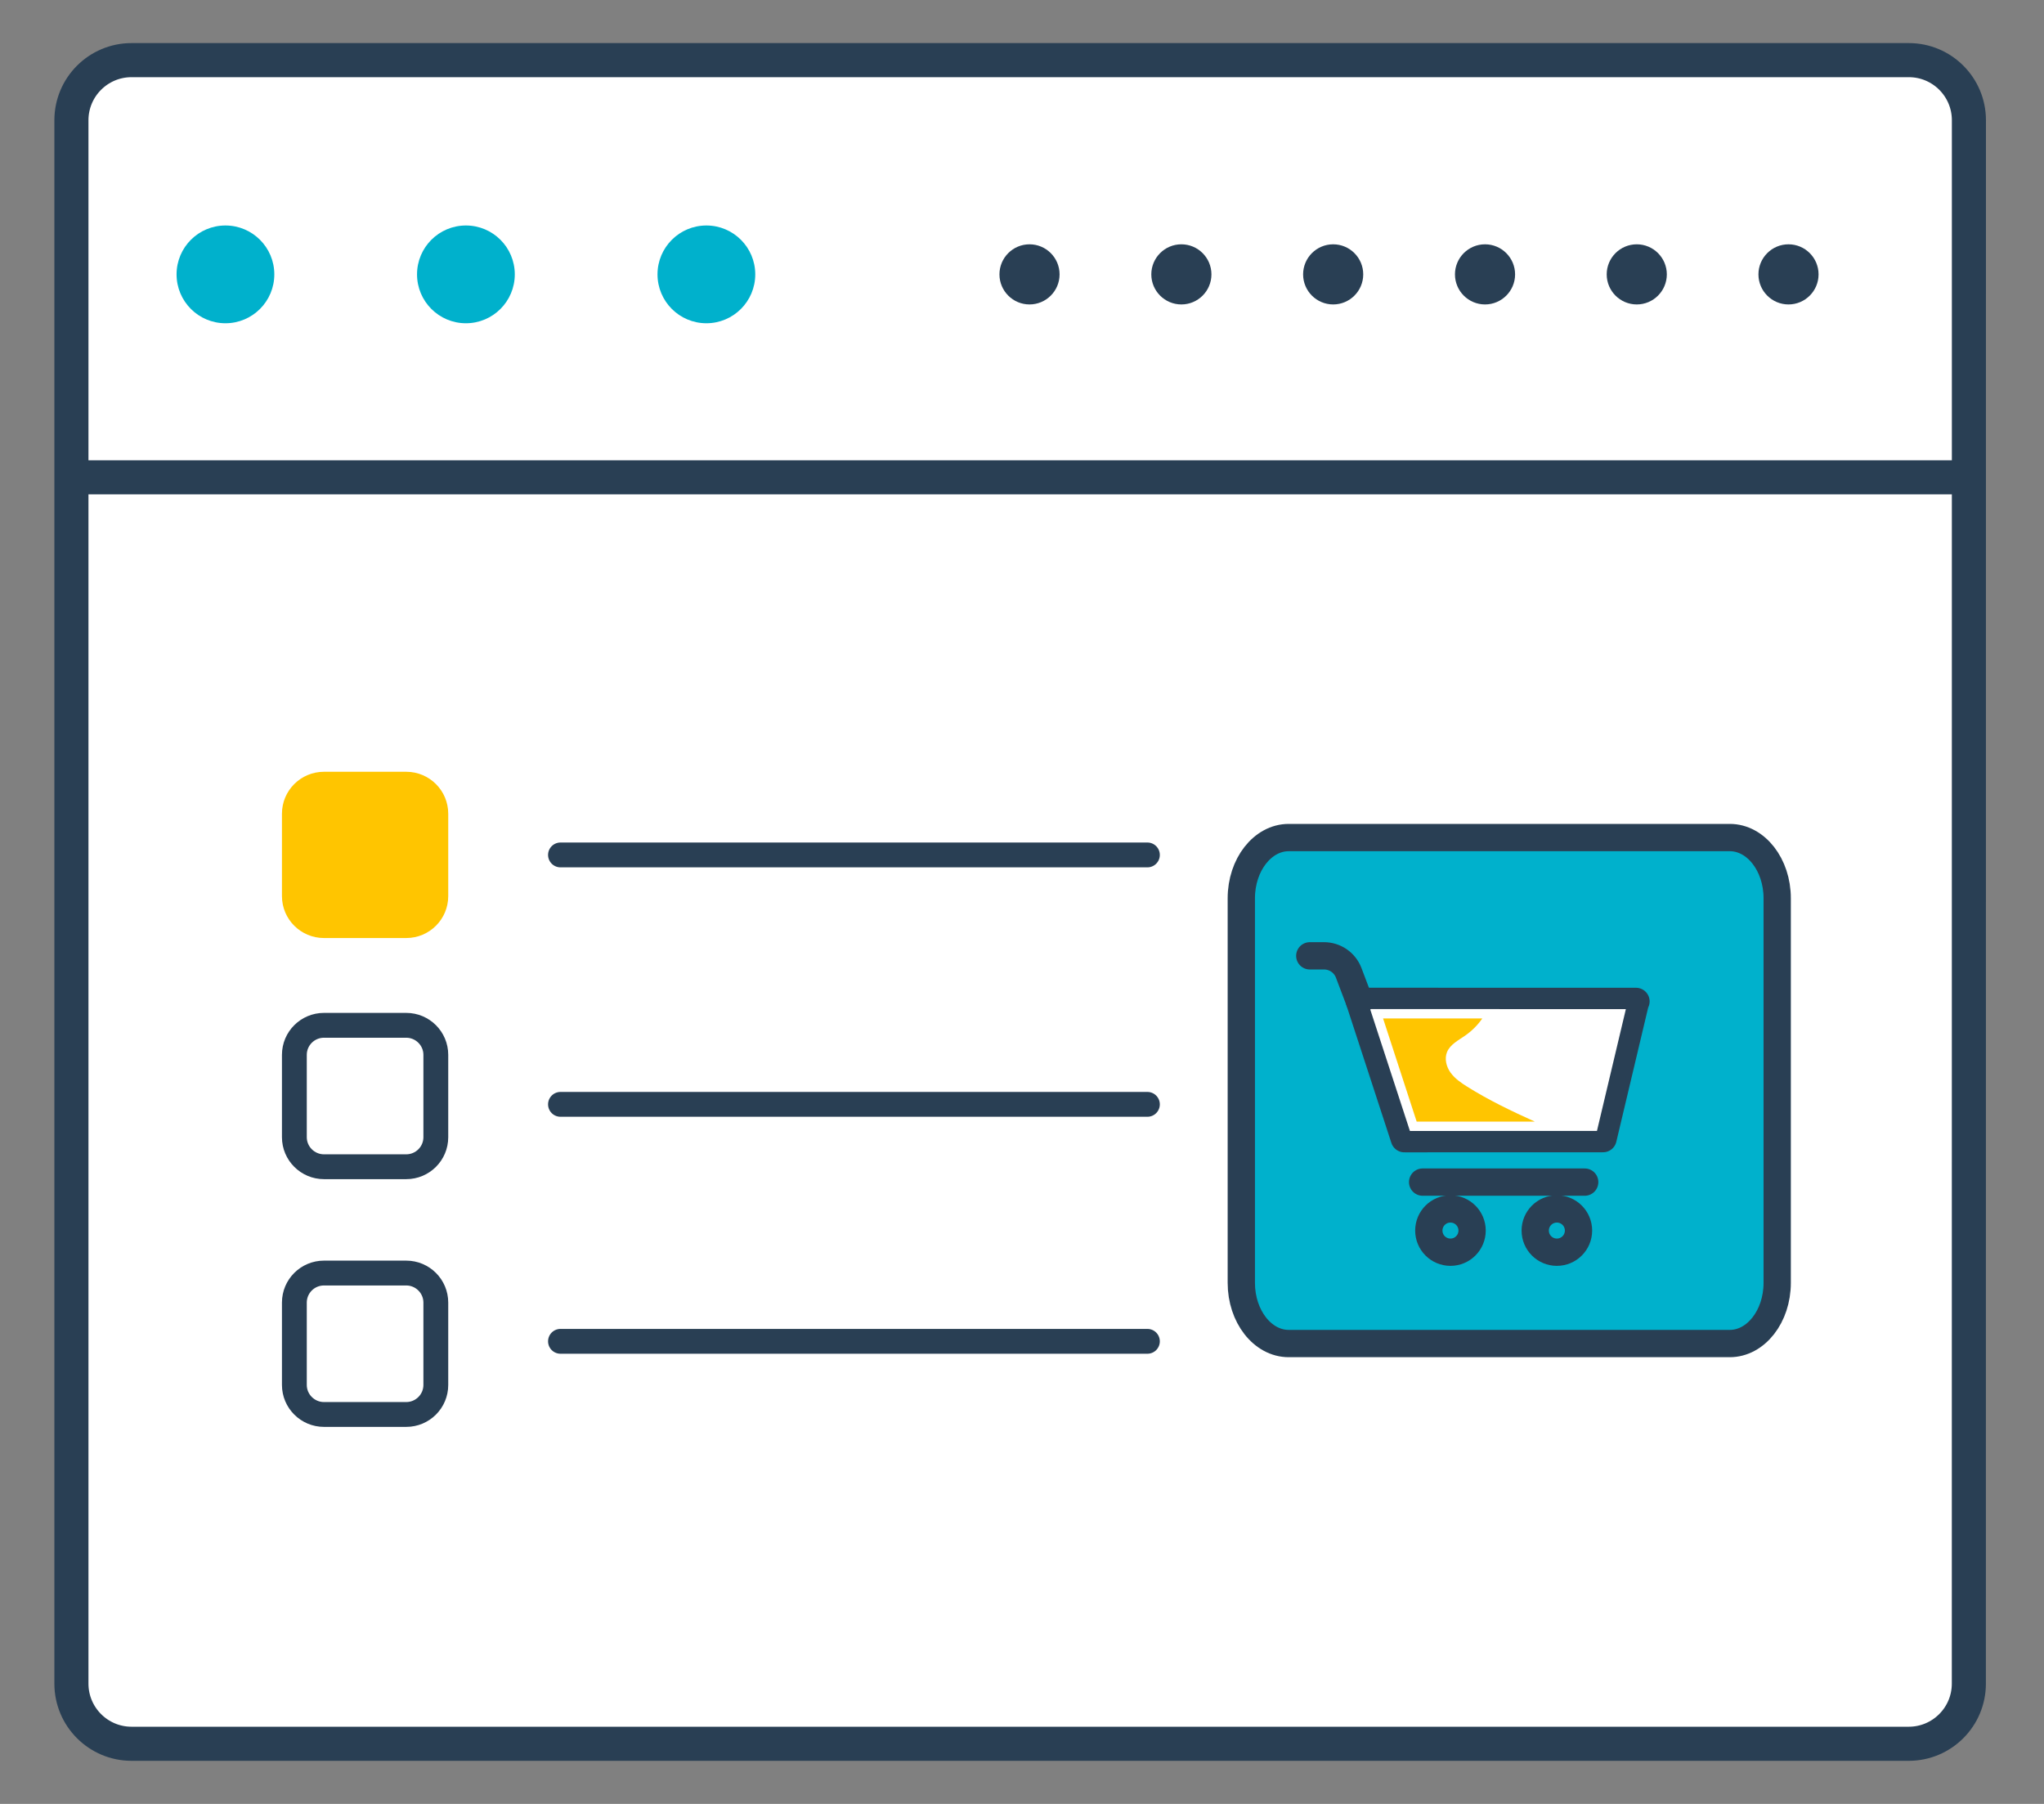 <?xml version="1.0" encoding="UTF-8"?>
<svg xmlns="http://www.w3.org/2000/svg" width="34" height="30" viewBox="0 0 34 30" fill="none">
  <rect x="0" y="0" width="34" height="30" fill="#808080" stroke="none"/>
  <path d="M32.75 28C32.75 28.552 32.303 29 31.75 29H2.188C1.636 29 1.188 28.552 1.188 28V2C1.188 1.448 1.636 1 2.188 1H31.751C32.304 1 32.751 1.448 32.751 2L32.75 28Z" fill="white" stroke="#293F54" stroke-width="0.567" stroke-miterlimit="10"></path>
  <path d="M1 7.938H32.688" stroke="#293F54" stroke-width="0.567" stroke-miterlimit="10"></path>
  <path d="M3.75 5.376C4.199 5.376 4.563 5.012 4.563 4.563C4.563 4.114 4.199 3.75 3.75 3.75C3.301 3.75 2.937 4.114 2.937 4.563C2.937 5.012 3.301 5.376 3.75 5.376Z" fill="#00B1CC"></path>
  <path d="M7.75 5.376C8.199 5.376 8.563 5.012 8.563 4.563C8.563 4.114 8.199 3.75 7.75 3.75C7.301 3.75 6.937 4.114 6.937 4.563C6.937 5.012 7.301 5.376 7.75 5.376Z" fill="#00B1CC"></path>
  <path d="M11.75 5.376C12.199 5.376 12.563 5.012 12.563 4.563C12.563 4.114 12.199 3.75 11.75 3.75C11.301 3.75 10.937 4.114 10.937 4.563C10.937 5.012 11.301 5.376 11.75 5.376Z" fill="#00B1CC"></path>
  <path d="M17.125 5.063C17.401 5.063 17.625 4.839 17.625 4.563C17.625 4.287 17.401 4.063 17.125 4.063C16.849 4.063 16.625 4.287 16.625 4.563C16.625 4.839 16.849 5.063 17.125 5.063Z" fill="#293F54"></path>
  <path d="M19.651 5.063C19.927 5.063 20.151 4.839 20.151 4.563C20.151 4.287 19.927 4.063 19.651 4.063C19.375 4.063 19.151 4.287 19.151 4.563C19.151 4.839 19.375 5.063 19.651 5.063Z" fill="#293F54"></path>
  <path d="M22.176 5.063C22.452 5.063 22.676 4.839 22.676 4.563C22.676 4.287 22.452 4.063 22.176 4.063C21.9 4.063 21.676 4.287 21.676 4.563C21.676 4.839 21.9 5.063 22.176 5.063Z" fill="#293F54"></path>
  <path d="M24.702 5.063C24.978 5.063 25.202 4.839 25.202 4.563C25.202 4.287 24.978 4.063 24.702 4.063C24.426 4.063 24.202 4.287 24.202 4.563C24.202 4.839 24.426 5.063 24.702 5.063Z" fill="#293F54"></path>
  <path d="M27.226 5.063C27.502 5.063 27.726 4.839 27.726 4.563C27.726 4.287 27.502 4.063 27.226 4.063C26.95 4.063 26.726 4.287 26.726 4.563C26.726 4.839 26.95 5.063 27.226 5.063Z" fill="#293F54"></path>
  <path d="M29.75 5.063C30.026 5.063 30.25 4.839 30.25 4.563C30.25 4.287 30.026 4.063 29.75 4.063C29.474 4.063 29.25 4.287 29.25 4.563C29.25 4.839 29.474 5.063 29.75 5.063Z" fill="#293F54"></path>
  <path d="M6.757 12.835H5.389C5.003 12.835 4.69 13.147 4.69 13.533V14.902C4.69 15.288 5.003 15.6 5.389 15.6H6.757C7.144 15.6 7.456 15.288 7.456 14.902V13.533C7.456 13.148 7.144 12.835 6.757 12.835Z" fill="#FFC500"></path>
  <path d="M6.757 17.258C6.914 17.258 7.043 17.386 7.043 17.543V18.912C7.043 19.069 6.915 19.197 6.757 19.197H5.389C5.232 19.197 5.103 19.069 5.103 18.912V17.543C5.103 17.386 5.231 17.258 5.389 17.258H6.757ZM6.757 16.845H5.389C5.003 16.845 4.69 17.157 4.69 17.543V18.912C4.69 19.297 5.003 19.61 5.389 19.61H6.757C7.144 19.61 7.456 19.298 7.456 18.912V17.543C7.456 17.158 7.144 16.845 6.757 16.845Z" fill="#293F54"></path>
  <path d="M6.757 21.378C6.914 21.378 7.043 21.506 7.043 21.663V23.032C7.043 23.189 6.915 23.317 6.757 23.317H5.389C5.232 23.317 5.103 23.189 5.103 23.032V21.663C5.103 21.506 5.231 21.378 5.389 21.378H6.757ZM6.757 20.965H5.389C5.003 20.965 4.69 21.277 4.69 21.663V23.032C4.69 23.417 5.003 23.73 5.389 23.73H6.757C7.144 23.73 7.456 23.418 7.456 23.032V21.663C7.456 21.278 7.144 20.965 6.757 20.965Z" fill="#293F54"></path>
  <path d="M9.323 14.218H19.086" stroke="#293F54" stroke-width="0.413" stroke-miterlimit="10" stroke-linecap="round" stroke-linejoin="round"></path>
  <path d="M9.323 18.366H19.086" stroke="#293F54" stroke-width="0.413" stroke-miterlimit="10" stroke-linecap="round" stroke-linejoin="round"></path>
  <path d="M9.323 22.307H19.086" stroke="#293F54" stroke-width="0.413" stroke-miterlimit="10" stroke-linecap="round" stroke-linejoin="round"></path>
  <path d="M29.562 21.334C29.562 21.892 29.208 22.344 28.773 22.344H21.437C21.001 22.344 20.648 21.892 20.648 21.334V14.939C20.648 14.381 21.002 13.929 21.437 13.929H28.773C29.209 13.929 29.562 14.381 29.562 14.939V21.334Z" fill="#00B1CC" stroke="#293F54" stroke-width="0.454" stroke-miterlimit="10" stroke-linecap="round" stroke-linejoin="round"></path>
  <path d="M27.213 16.654H25.012L22.614 16.653L23.36 18.937L25.012 18.936H26.665L27.197 16.695" stroke="#293F54" stroke-width="0.454" stroke-miterlimit="10" stroke-linecap="round" stroke-linejoin="round"></path>
  <path d="M27.213 16.654H25.012L22.614 16.653L23.36 18.937L25.012 18.936H26.665L27.197 16.695" fill="white"></path>
  <path d="M27.213 16.654H25.012L22.614 16.653L23.36 18.937L25.012 18.936H26.665L27.197 16.695" stroke="#293F54" stroke-width="0.256" stroke-miterlimit="10" stroke-linecap="round" stroke-linejoin="round"></path>
  <path d="M22.614 16.653L22.434 16.178C22.369 16.008 22.206 15.896 22.024 15.896H21.787" stroke="#293F54" stroke-width="0.454" stroke-miterlimit="10" stroke-linecap="round" stroke-linejoin="round"></path>
  <path d="M24.127 20.825C24.326 20.825 24.487 20.664 24.487 20.465C24.487 20.266 24.326 20.105 24.127 20.105C23.928 20.105 23.767 20.266 23.767 20.465C23.767 20.664 23.928 20.825 24.127 20.825Z" stroke="#293F54" stroke-width="0.454" stroke-miterlimit="10" stroke-linecap="round" stroke-linejoin="round"></path>
  <path d="M25.897 20.825C26.096 20.825 26.257 20.664 26.257 20.465C26.257 20.266 26.096 20.105 25.897 20.105C25.698 20.105 25.537 20.266 25.537 20.465C25.537 20.664 25.698 20.825 25.897 20.825Z" stroke="#293F54" stroke-width="0.454" stroke-miterlimit="10" stroke-linecap="round" stroke-linejoin="round"></path>
  <path d="M23.664 19.659H26.36" stroke="#293F54" stroke-width="0.454" stroke-miterlimit="10" stroke-linecap="round" stroke-linejoin="round"></path>
  <path d="M23.565 18.653H25.012H25.53C25.145 18.479 24.764 18.297 24.407 18.073C24.303 18.008 24.201 17.938 24.129 17.839C24.058 17.74 24.024 17.606 24.071 17.494C24.124 17.369 24.257 17.302 24.368 17.225C24.481 17.147 24.58 17.049 24.657 16.937H23.006L23.565 18.653Z" fill="#FFC500"></path>
</svg>
